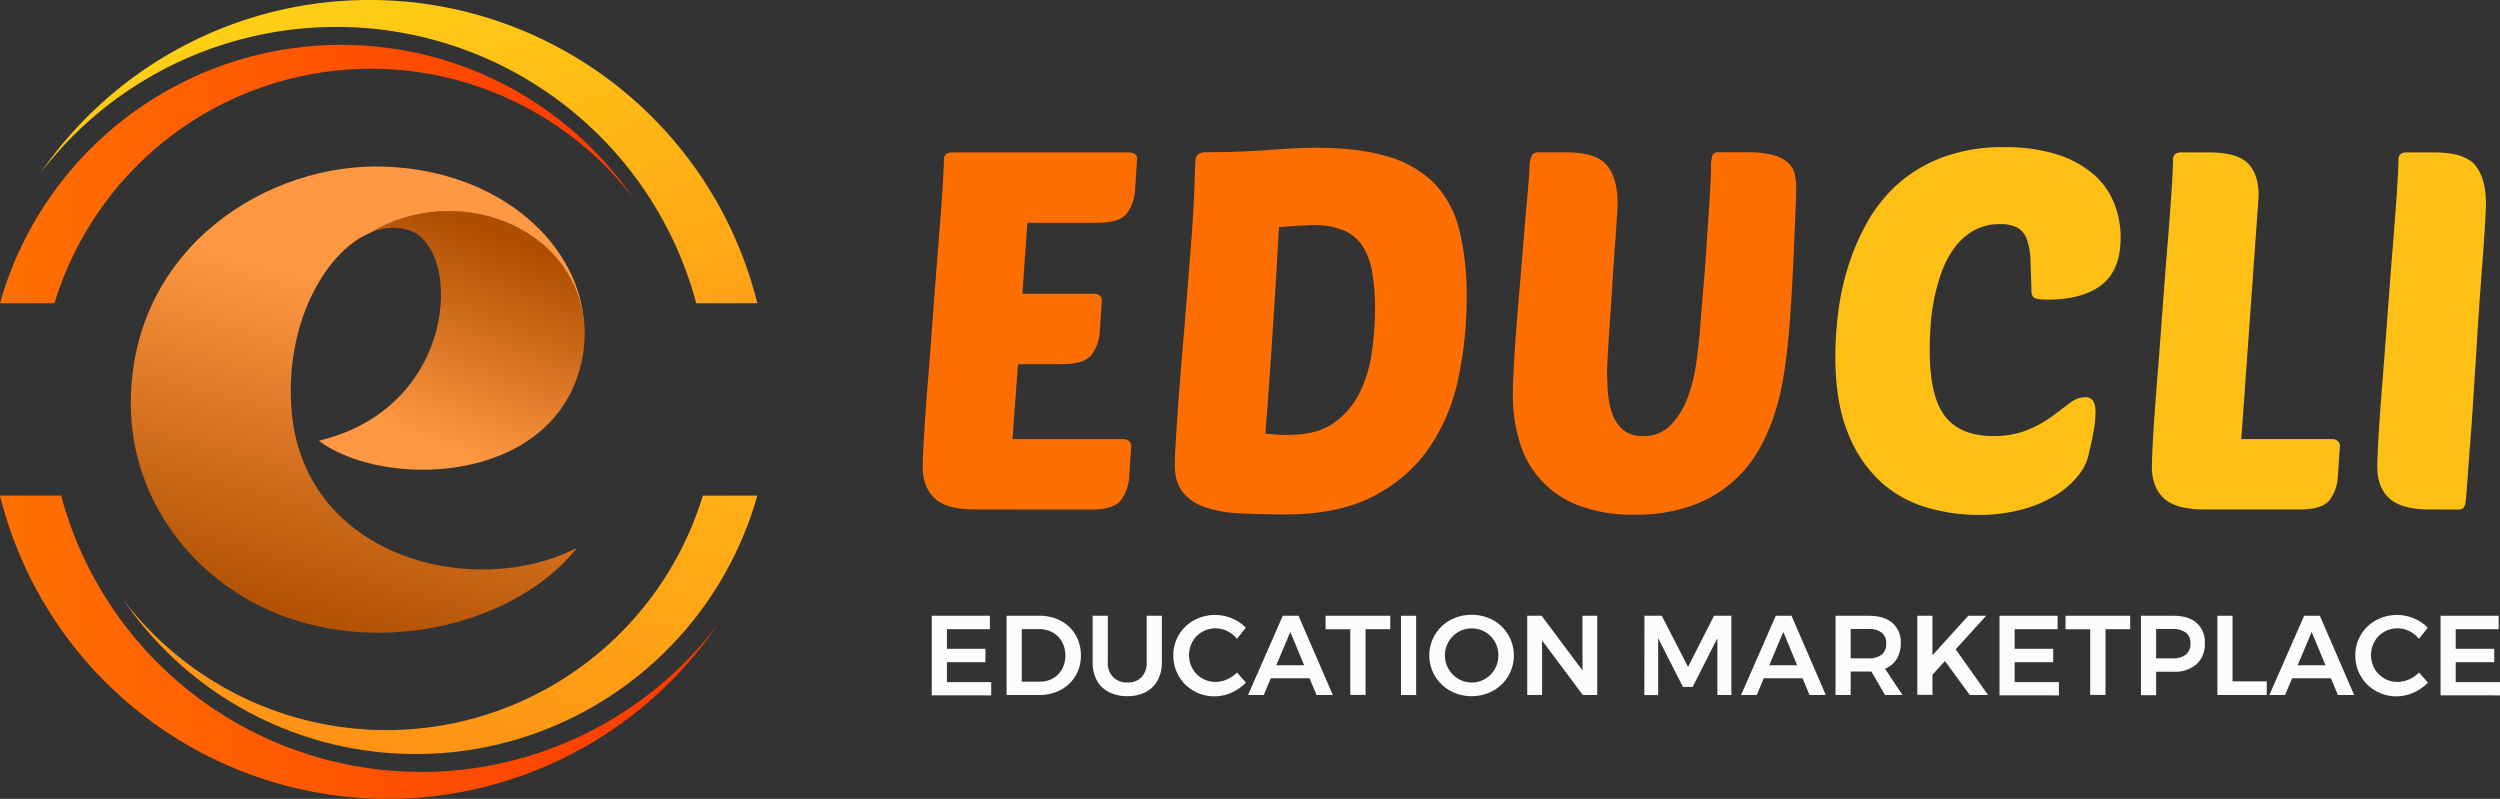 <svg id="educli" xmlns="http://www.w3.org/2000/svg" xmlns:xlink="http://www.w3.org/1999/xlink" viewBox="0 0 745.33 238.17"><rect x="0" y="0" width="745.33" height="238.17" fill="#333333" stroke="none"/><defs><linearGradient id="8f033f71-4db5-4d07-b116-e5b1059df24e" x1="125.56" y1="131.08" x2="149.18" y2="70.69" gradientUnits="userSpaceOnUse"><stop offset="0" stop-color="#ff9843"/><stop offset="1" stop-color="#ae4e00"/></linearGradient><linearGradient id="206c90b3-18fb-433f-bd3e-2d6c8d52f4c1" x1="118.4" y1="88.72" x2="91.46" y2="189.59" xlink:href="#8f033f71-4db5-4d07-b116-e5b1059df24e"/><linearGradient id="2ce0c573-452a-474f-9d94-b85e3fcc4ade" y1="192.96" x2="213.78" y2="192.96" gradientUnits="userSpaceOnUse"><stop offset="0" stop-color="#ff7100"/><stop offset="1" stop-color="#ff3800"/></linearGradient><linearGradient id="55750024-a031-467b-8c4c-c5c6be440bae" x1="79.81" y1="-40.99" x2="186.76" y2="263.33" gradientUnits="userSpaceOnUse"><stop offset="0" stop-color="#ffdf15"/><stop offset="1" stop-color="#ff6a15"/><stop offset="1" stop-color="#ff7900"/></linearGradient><linearGradient id="95ae23e9-5c99-440f-a868-b0c63ea913ba" x1="169.98" y1="-13.87" x2="90.59" y2="350" xlink:href="#55750024-a031-467b-8c4c-c5c6be440bae"/><linearGradient id="0377c0c4-2380-4443-afac-3c4388d77945" x1="0" y1="51.89" x2="188.94" y2="51.89" xlink:href="#2ce0c573-452a-474f-9d94-b85e3fcc4ade"/></defs><title>Asset 1</title><g id="a38f3bb9-0a53-4822-a1ee-fb3d1e51d6eb" data-name="Layer 2"><g id="ecadf0a7-79e6-49e3-818d-34c97776ca5f" data-name="Layer 1"><path d="M110.44,69.37A16.32,16.32,0,0,1,122,68.68c15.93,5.18,14.75,52.83-26.94,62.7,18.74,14.15,67.79,13.4,77.67-20.93a40.07,40.07,0,0,0,1.53-13.19c0-.28,0-.57-.07-.85C171.25,66.73,135.54,54.23,110.44,69.37Z" style="fill:url(#8f033f71-4db5-4d07-b116-e5b1059df24e)"/><path d="M87,123.19c-2.46-25.9,9.69-48.08,23.4-53.81,25.1-15.15,60.81-2.64,63.73,27,0,.28,0,.56.07.85C173,73,149.56,51.26,115.49,49.7,80.08,48.07,39,73.78,39,120.29c0,28.78,18.71,52.83,44,62.83,32.4,12.81,71.68,2.17,89.05-19.82C141.81,178.93,91.17,166.66,87,123.19Z" style="fill:url(#206c90b3-18fb-433f-bd3e-2d6c8d52f4c1)"/><path id="d5f3c193-132f-4089-83ed-62534fac2e79" data-name="&lt;Path&gt;" d="M125.52,230.13a110.86,110.86,0,0,0,88.26-43.66A119.1,119.1,0,0,1,0,147.75H18.22A111.09,111.09,0,0,0,125.52,230.13Z" style="fill:url(#2ce0c573-452a-474f-9d94-b85e3fcc4ade)"/><path id="30969361-f4eb-455c-a279-3cf7b54d8205" data-name="&lt;Path&gt;" d="M110.19,0A119,119,0,0,0,12,51.69,111.06,111.06,0,0,1,207.57,90.41h18.22A119.13,119.13,0,0,0,110.19,0Z" style="fill:url(#55750024-a031-467b-8c4c-c5c6be440bae)"/><path id="cbad6bb0-a6a0-4cc2-b8b5-014cf00ae937" data-name="&lt;Path&gt;" d="M124,224.8a105.59,105.59,0,0,1-87.16-45.89,98.6,98.6,0,0,0,172.7-31.16h16.24A105.76,105.76,0,0,1,124,224.8Z" style="fill:url(#95ae23e9-5c99-440f-a868-b0c63ea913ba)"/><path id="f1d20749-19c1-47e3-b3d0-6dffbd79e41c" data-name="&lt;Path&gt;" d="M110.59,20.5a98.42,98.42,0,0,1,78.35,38.76A105.74,105.74,0,0,0,0,90.41H16.24A98.62,98.62,0,0,1,110.59,20.5Z" style="fill:url(#0377c0c4-2380-4443-afac-3c4388d77945)"/><path d="M290.7,151.89q-8.4,0-12-3.3t-3.6-9.45q0-3,.45-10.27t1.2-16.58q.75-9.3,1.5-19.65t1.5-19.5q.75-9.15,1.2-16t.45-9.45q0-2.25,2.4-2.25h52.8a3.15,3.15,0,0,1,1.65.45,1.77,1.77,0,0,1,.75,1.65l-.6,8.85a12.92,12.92,0,0,1-2.48,7.27q-2.18,2.78-8.92,2.77H306.3l-1.5,21.15h21.3a3.15,3.15,0,0,1,1.65.45,1.77,1.77,0,0,1,.75,1.65l-.6,8.85a12.92,12.92,0,0,1-2.48,7.27q-2.18,2.78-8.92,2.77h-13l-1.65,22.35h33a2.83,2.83,0,0,1,1.65.52,1.8,1.8,0,0,1,.75,1.58l-.6,8.85a12.93,12.93,0,0,1-2.48,7.27q-2.18,2.78-8.92,2.77Z" style="fill:#ff6e00"/><path d="M356.4,47.64a2.24,2.24,0,0,1,1-1.73,3,3,0,0,1,1.57-.52q10.2,0,19.13-.67t14-.68q12.75,0,21.38,2.55a31.83,31.83,0,0,1,14,7.95,30.46,30.46,0,0,1,7.58,14A81.65,81.65,0,0,1,437.25,89a113.82,113.82,0,0,1-2.48,23.77,57.26,57.26,0,0,1-8.62,20.63,45,45,0,0,1-16.58,14.48q-10.43,5.48-26.32,5.48-7.35,0-13.43-.3a38,38,0,0,1-10.42-1.8,14.35,14.35,0,0,1-6.75-4.5q-2.4-3-2.4-8.25,0-1.95.22-5.85t.6-9.3q.37-5.4.9-11.92t1.13-13.73Q354.3,82.89,355,74t.9-13.88q.22-5,.3-7.57T356.4,47.64Zm27.9,82q8.4,0,13.42-3.6a24,24,0,0,0,7.72-9.15,39.87,39.87,0,0,0,3.6-12.15,92.4,92.4,0,0,0,.9-12.45,65.05,65.05,0,0,0-.82-11,21.2,21.2,0,0,0-2.85-7.87,12.43,12.43,0,0,0-5.62-4.72,22.5,22.5,0,0,0-9-1.58q-1.65,0-4.2.15t-6.15.45q-.3,5.55-.75,13.13t-1,15.9q-.53,8.32-1.12,16.8t-1.2,15.68q2.25.3,4,.38C382.5,129.67,383.5,129.69,384.3,129.69Z" style="fill:#ff6e00"/><path d="M532.95,103q-.45,4.5-1.35,10a72.08,72.08,0,0,1-2.77,11.1,54.8,54.8,0,0,1-5,10.88,36.79,36.79,0,0,1-8.1,9.38,38.53,38.53,0,0,1-11.92,6.6,49.67,49.67,0,0,1-16.58,2.48,44.64,44.64,0,0,1-16.65-2.77,28.76,28.76,0,0,1-17.55-19,47.42,47.42,0,0,1-2-13.8q0-3.3.3-8.93t.83-12.23q.52-6.6,1.13-13.72t1.13-13.58q.52-6.45,1-11.62t.6-7.87a7.89,7.89,0,0,1,.75-3.67,2.08,2.08,0,0,1,1.8-.83h8.25q9.15,0,12.3,3.9t3.15,11.55q0,.45-.22,4t-.6,8.63q-.38,5.1-.75,11.1t-.75,11.4q-.38,5.4-.6,9.45t-.23,5.4q0,2.55.23,5.85a25.88,25.88,0,0,0,1.2,6.3,11.62,11.62,0,0,0,3.15,5,8.8,8.8,0,0,0,6.23,2,10.88,10.88,0,0,0,8.32-3.45,23.6,23.6,0,0,0,5-8.25,48,48,0,0,0,2.4-9.75q.68-4.95,1-8.1.6-7.65,1.28-15.75T509,69.54q.52-7,.82-12.3t.3-7.2a9.9,9.9,0,0,1,.45-3.82,2,2,0,0,1,2-.83h8.25a28.37,28.37,0,0,1,8,.9,10.58,10.58,0,0,1,4.42,2.4,6.59,6.59,0,0,1,1.88,3.45,21.58,21.58,0,0,1,.38,4q0,2-.22,7.35t-.53,12.3q-.3,6.9-.75,14.25T532.95,103Z" style="fill:#ff6e00"/><path d="M594,130a26.86,26.86,0,0,0,10.42-1.8,34.25,34.25,0,0,0,7.27-4q3-2.25,5.33-4a7.67,7.67,0,0,1,4.73-1.8q3,0,3,4.5a33.93,33.93,0,0,1-.6,5.77q-.6,3.38-1.65,7.58a15,15,0,0,1-2.93,5.55,25.42,25.42,0,0,1-6.37,5.63,37.57,37.57,0,0,1-10,4.35,48.71,48.71,0,0,1-13.58,1.73,54,54,0,0,1-15.3-2.25,34.88,34.88,0,0,1-13.65-7.65,39.13,39.13,0,0,1-9.75-14.55q-3.75-9.15-3.75-22.95a113.12,113.12,0,0,1,.68-11.48,79.29,79.29,0,0,1,2.63-13.42A69.41,69.41,0,0,1,556,67.51,45.68,45.68,0,0,1,565,55.59a42.62,42.62,0,0,1,13.58-8.48,51.2,51.2,0,0,1,19.13-3.23A50.38,50.38,0,0,1,613.12,46a30.88,30.88,0,0,1,10.8,5.77,22.53,22.53,0,0,1,6.3,8.63,27.47,27.47,0,0,1,2,10.5q0,9.6-5.62,14t-16,4.43q-3.3,0-4.12-.53a2.4,2.4,0,0,1-.83-2.17q-.15-5.1-.3-8.85a20.94,20.94,0,0,0-1-6.23,6.65,6.65,0,0,0-2.78-3.6,10.07,10.07,0,0,0-5.17-1.12,15.61,15.61,0,0,0-8.17,2,19,19,0,0,0-5.7,5.25,28.51,28.51,0,0,0-3.75,7.27,59,59,0,0,0-2.25,8.25,60,60,0,0,0-1,8.1q-.23,3.9-.22,6.75,0,13.8,4.57,19.65T594,130Z" style="fill:#ffc015"/><path d="M657.15,151.89q-8.4,0-12-3.3t-3.6-9.45q0-3,.45-10.27t1.2-16.58q.75-9.3,1.5-19.65t1.5-19.5q.75-9.15,1.2-16t.45-9.45q0-2.25,2.4-2.25h8.25q8.4,0,11.63,3.23t3.23,9.52a11.16,11.16,0,0,1-.08,1.35,10.64,10.64,0,0,0-.08,1.35l-5,70h27a2.83,2.83,0,0,1,1.65.52,1.8,1.8,0,0,1,.75,1.58l-.6,8.85a12.93,12.93,0,0,1-2.48,7.27q-2.18,2.78-8.92,2.77Z" style="fill:#ffc015"/><path d="M724.35,151.89q-8.4,0-12-3.3t-3.6-9.45q0-3,.45-10.27t1.2-16.58q.75-9.3,1.5-19.65t1.5-19.5q.75-9.15,1.2-16t.45-9.45q0-2.25,2.4-2.25h8.25q9.15,0,12.3,3.9t3.15,11.55q0,.75-.22,4.8t-.67,10.2q-.45,6.15-1,13.72t-1,15.53q-.53,8-1,15.52t-1,13.73q-.45,6.15-.75,10.27t-.45,5a3.3,3.3,0,0,1-.6,1.73,2.33,2.33,0,0,1-1.8.52Z" style="fill:#ffc015"/><path d="M277.79,183.58h17.32v4H282.31v5.84h11.48v4H282.31v5.94h13.2v3.95H277.79Z" style="fill:#fcfcfa"/><path d="M316.27,185.09a11,11,0,0,1,4.39,4.2,11.84,11.84,0,0,1,1.59,6.11,11.66,11.66,0,0,1-1.6,6.09,11.25,11.25,0,0,1-4.44,4.2,13.44,13.44,0,0,1-6.45,1.52H300.1V183.58h9.82A13.21,13.21,0,0,1,316.27,185.09Zm-2.35,17.15a7.05,7.05,0,0,0,2.72-2.77,8.74,8.74,0,0,0,0-8.1,7.18,7.18,0,0,0-2.79-2.8,8,8,0,0,0-4-1h-5.23v15.66H310A7.7,7.7,0,0,0,313.92,202.23Z" style="fill:#fcfcfa"/><path d="M331.87,201.88a5.75,5.75,0,0,0,4.25,1.59,5.58,5.58,0,0,0,4.2-1.59,6,6,0,0,0,1.54-4.39V183.58h4.52v13.91a11,11,0,0,1-1.25,5.35,8.46,8.46,0,0,1-3.56,3.49,11.56,11.56,0,0,1-5.45,1.22,11.84,11.84,0,0,1-5.52-1.22,8.41,8.41,0,0,1-3.6-3.49,11,11,0,0,1-1.25-5.35V183.58h4.52v13.91A5.93,5.93,0,0,0,331.87,201.88Z" style="fill:#fcfcfa"/><path d="M365.88,188.14a8,8,0,0,0-7.48.24,7.61,7.61,0,0,0-2.87,2.89,8.29,8.29,0,0,0,0,8.07,7.72,7.72,0,0,0,2.87,2.9,7.83,7.83,0,0,0,4,1.06,8.44,8.44,0,0,0,3.39-.74,9.74,9.74,0,0,0,3-2.06l2.67,3a13.94,13.94,0,0,1-4.32,3,12.18,12.18,0,0,1-5,1.1,12.36,12.36,0,0,1-6.25-1.62,11.87,11.87,0,0,1-4.46-4.41,12,12,0,0,1-1.62-6.16,11.75,11.75,0,0,1,1.65-6.14,11.89,11.89,0,0,1,4.51-4.35,13.08,13.08,0,0,1,11.29-.57,12.19,12.19,0,0,1,4.15,2.8l-2.63,3.31A8.9,8.9,0,0,0,365.88,188.14Z" style="fill:#fcfcfa"/><path d="M392.5,207.21l-2.09-5H378.86l-2.09,5h-4.69l10.36-23.63h4.69l10.23,23.63Zm-12-8.88h8.3l-4.12-9.92Z" style="fill:#fcfcfa"/><path d="M395.2,183.58h19.28v4h-7.36v19.61h-4.56V187.6H395.2Z" style="fill:#fcfcfa"/><path d="M417.68,183.58h4.52v23.63h-4.52Z" style="fill:#fcfcfa"/><path d="M445.14,184.87a12.09,12.09,0,0,1,4.54,16.66,12,12,0,0,1-4.54,4.41,13.43,13.43,0,0,1-12.79,0,12,12,0,0,1-4.54-4.41,12,12,0,0,1,4.54-16.66,13.69,13.69,0,0,1,12.79,0Zm-10.35,3.53a8.09,8.09,0,0,0-2.92,11.06,8.16,8.16,0,0,0,2.94,2.94,7.76,7.76,0,0,0,4,1.08,7.6,7.6,0,0,0,3.95-1.08,7.94,7.94,0,0,0,2.89-2.94,8.07,8.07,0,0,0,1.06-4.08,8,8,0,0,0-1.06-4.07,7.85,7.85,0,0,0-2.89-2.9,7.7,7.7,0,0,0-3.95-1.06A8,8,0,0,0,434.79,188.39Z" style="fill:#fcfcfa"/><path d="M471.79,183.58h4.39v23.63h-4.29l-12.15-16.27v16.27h-4.42V183.58h4.29l12.19,16.31Z" style="fill:#fcfcfa"/><path d="M490.26,183.58h5.17l7.83,15.23L511,183.58h5.17v23.63H512V190.27l-7.36,14.52h-2.9l-7.39-14.52v16.95h-4.12Z" style="fill:#fcfcfa"/><path d="M539.48,207.21l-2.09-5H525.84l-2.09,5h-4.69l10.36-23.63h4.69l10.23,23.63Zm-12-8.88h8.3l-4.12-9.92Z" style="fill:#fcfcfa"/><path d="M562,207.21l-4.08-7a7.3,7.3,0,0,1-.84,0h-5.33v7h-4.52V183.58h9.86q4.59,0,7.09,2.13a7.46,7.46,0,0,1,2.5,6,8.88,8.88,0,0,1-1.2,4.73,7.33,7.33,0,0,1-3.49,2.94l5.2,7.83Zm-10.26-10.94h5.33a6,6,0,0,0,3.92-1.11,4,4,0,0,0,1.35-3.31,3.9,3.9,0,0,0-1.35-3.24,6.15,6.15,0,0,0-3.92-1.08h-5.33Z" style="fill:#fcfcfa"/><path d="M592.71,207.21h-5.44l-7.43-10.13-3.71,4.08v6h-4.52V183.58h4.52v11.78l10.67-11.78h5.33l-9.08,10Z" style="fill:#fcfcfa"/><path d="M596.12,183.58h17.32v4H600.64v5.84h11.48v4H600.64v5.94h13.2v3.95H596.12Z" style="fill:#fcfcfa"/><path d="M615.8,183.58h19.28v4h-7.36v19.61h-4.56V187.6H615.8Z" style="fill:#fcfcfa"/><path d="M654.88,185.71a7.53,7.53,0,0,1,2.45,6,8.11,8.11,0,0,1-2.45,6.3,9.84,9.84,0,0,1-6.9,2.25h-5.17v7h-4.52V183.58H648Q652.43,183.58,654.88,185.71Zm-3.21,9.45a4,4,0,0,0,1.37-3.31,3.88,3.88,0,0,0-1.37-3.24,6.23,6.23,0,0,0-3.93-1.08h-4.93v8.74h4.93A6.08,6.08,0,0,0,651.67,195.16Z" style="fill:#fcfcfa"/><path d="M661.07,183.58h4.52v19.55h10.2v4.08H661.07Z" style="fill:#fcfcfa"/><path d="M697,207.21l-2.09-5H683.35l-2.09,5h-4.69l10.36-23.63h4.69l10.23,23.63Zm-12-8.88h8.3l-4.12-9.92Z" style="fill:#fcfcfa"/><path d="M718.27,188.14a8,8,0,0,0-7.48.24,7.61,7.61,0,0,0-2.87,2.89,8.29,8.29,0,0,0,0,8.07,7.72,7.72,0,0,0,2.87,2.9,7.83,7.83,0,0,0,4,1.06,8.44,8.44,0,0,0,3.39-.74,9.74,9.74,0,0,0,3-2.06l2.67,3a13.94,13.94,0,0,1-4.32,3,12.18,12.18,0,0,1-5,1.1,12.36,12.36,0,0,1-6.25-1.62,11.87,11.87,0,0,1-4.46-4.41,12,12,0,0,1-1.62-6.16,11.75,11.75,0,0,1,1.65-6.14,11.89,11.89,0,0,1,4.51-4.35,13.08,13.08,0,0,1,11.29-.57,12.19,12.19,0,0,1,4.15,2.8l-2.63,3.31A8.9,8.9,0,0,0,718.27,188.14Z" style="fill:#fcfcfa"/><path d="M727.61,183.58h17.32v4H732.13v5.84h11.48v4H732.13v5.94h13.2v3.95H727.61Z" style="fill:#fcfcfa"/></g></g></svg>